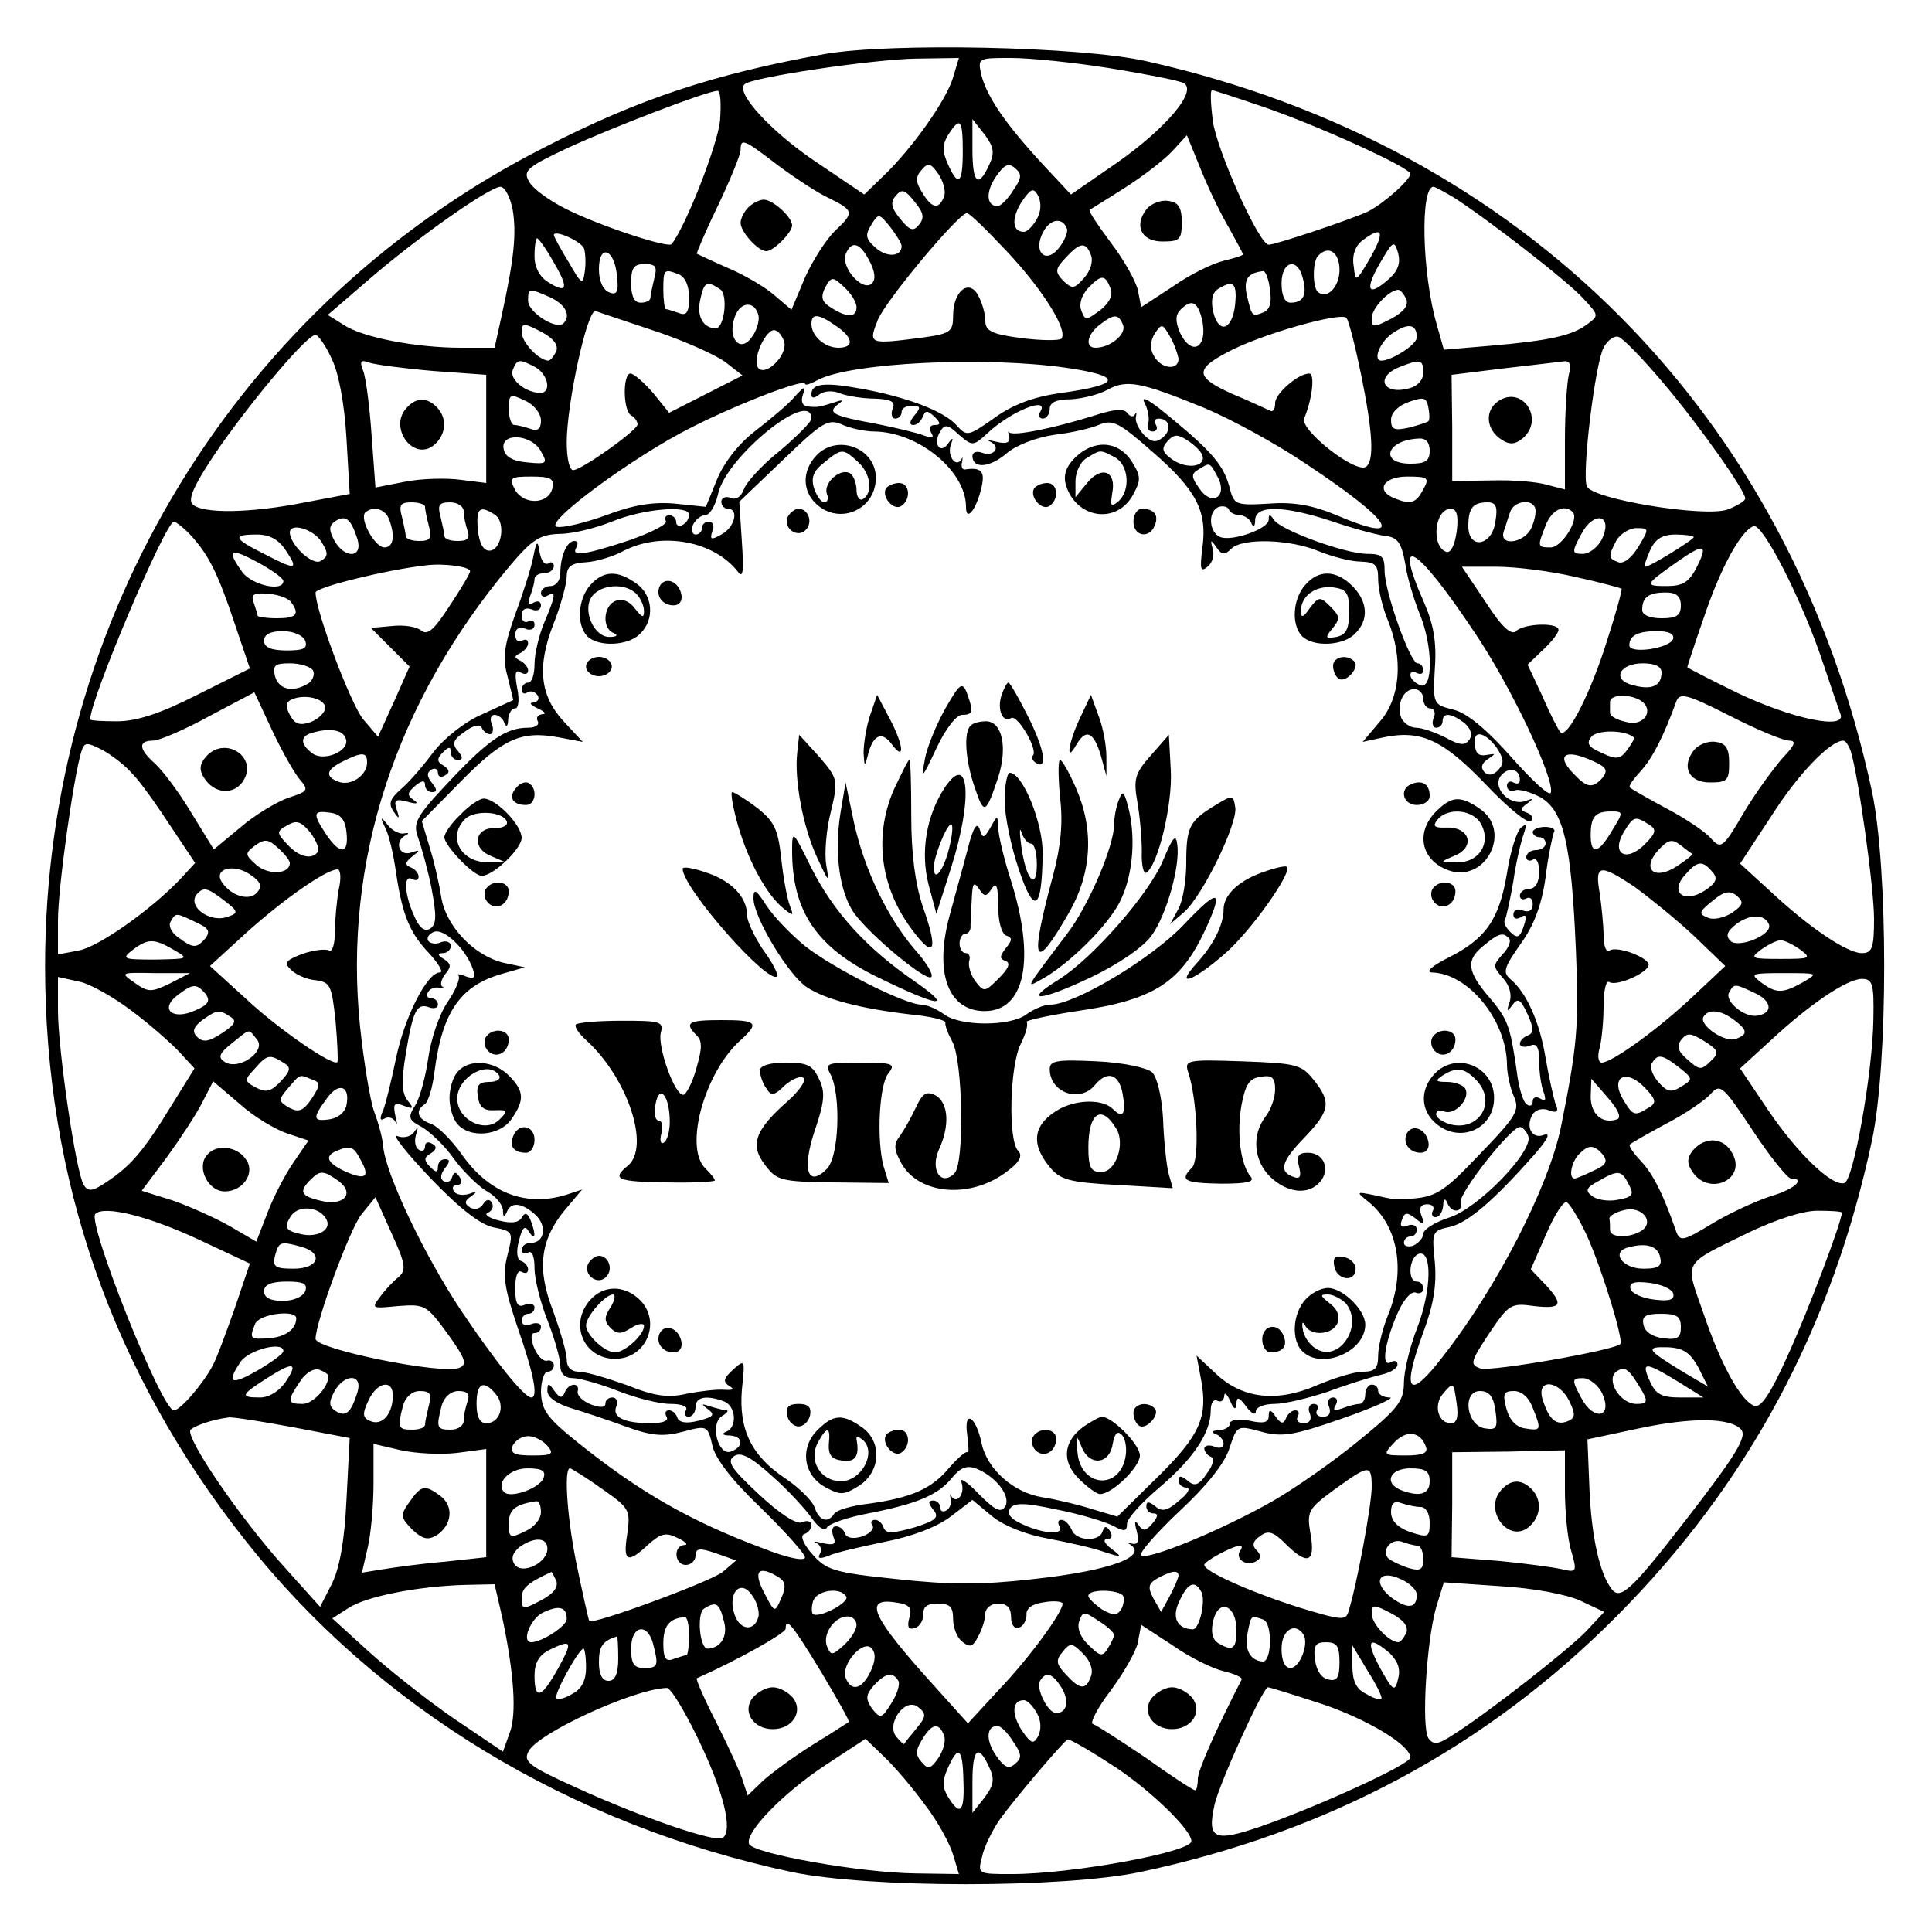 <?xml version="1.0" standalone="no"?>
<!DOCTYPE svg PUBLIC "-//W3C//DTD SVG 20010904//EN"
 "http://www.w3.org/TR/2001/REC-SVG-20010904/DTD/svg10.dtd">
<svg version="1.0" xmlns="http://www.w3.org/2000/svg"
 width="300pt" height="300pt" viewBox="0 0 300 300"
 preserveAspectRatio="xMidYMid meet">
<g transform="translate(0,300) scale(0.1,-0.1)"
fill="#000000" stroke="none">
<path d="M1280 2916 c-171 -31 -287 -69 -433 -144 -478 -242 -777 -732 -777
-1272 0 -331 104 -630 311 -892 204 -259 505 -442 849 -515 120 -25 420 -25
540 0 293 62 538 194 740 397 204 205 335 448 397 740 25 120 25 420 0 540
-125 585 -541 1004 -1127 1135 -102 23 -398 29 -500 11z m200 -36 c-10 -35
-64 -111 -108 -153 l-30 -29 -77 52 c-68 46 -123 106 -109 119 10 11 201 39
266 40 l67 1 -9 -30z m244 14 c55 -9 107 -19 114 -23 22 -12 -27 -70 -104
-124 l-71 -49 -44 47 c-58 63 -86 104 -95 138 -6 27 -6 27 46 27 29 0 98 -7
154 -16z m-606 -82 c-4 -37 -52 -161 -75 -191 -5 -7 -114 29 -165 55 -26 13
-52 32 -57 43 -9 16 -2 22 62 52 70 32 213 87 231 88 5 1 6 -21 4 -47z m838
24 c84 -28 234 -96 234 -106 0 -9 -40 -45 -65 -58 -22 -11 -144 -52 -155 -52
-15 0 -82 150 -87 194 -3 25 -4 46 -1 46 2 0 36 -11 74 -24z m-461 -71 c0 -51
-7 -56 -23 -20 -9 20 -9 30 0 45 19 30 23 25 23 -25z m41 -21 c-17 -37 -26
-29 -26 24 l0 47 19 -24 c14 -19 16 -28 7 -47z m373 -99 c11 -20 21 -38 21
-40 0 -2 -14 -6 -30 -10 -17 -4 -52 -21 -79 -40 l-49 -32 -5 26 c-3 14 -22 48
-42 74 -20 27 -35 49 -33 51 1 1 26 16 54 34 27 17 61 43 74 57 l23 25 22 -54
c12 -30 32 -71 44 -91z m-702 99 c27 -20 63 -44 81 -52 38 -19 39 -22 8 -51
-13 -13 -34 -45 -46 -72 l-21 -50 -27 23 c-15 13 -48 32 -72 42 -25 11 -46 21
-48 22 -1 0 13 34 33 75 19 40 35 79 35 86 0 19 5 17 57 -23z m259 -49 c-8
-21 -19 -19 -34 6 -10 16 -11 24 -1 35 10 12 14 11 26 -6 8 -12 12 -27 9 -35z
m107 9 c-8 -13 -19 -24 -24 -24 -17 0 -19 21 -3 45 13 19 20 23 30 14 11 -9
11 -15 -3 -35z m-777 -29 c6 -36 3 -74 -17 -165 l-11 -50 -52 0 c-70 0 -154
16 -183 36 l-24 15 65 56 c74 64 185 142 203 143 7 0 15 -16 19 -35z m631 -24
c-9 -11 -14 -9 -29 9 -14 17 -16 26 -7 36 9 11 14 10 29 -9 14 -17 16 -25 7
-36z m183 9 c-6 -11 -15 -20 -20 -20 -18 0 -20 20 -4 46 15 22 19 23 26 10 5
-10 5 -24 -2 -36z m648 33 c50 -32 177 -130 201 -157 24 -26 24 -26 5 -40 -23
-17 -57 -25 -151 -33 l-71 -6 -11 39 c-23 79 -26 214 -5 214 2 0 17 -8 32 -17z
m-858 -75 c0 -17 -23 -18 -40 -3 -16 14 -17 20 -7 36 11 18 12 18 29 -3 10
-13 18 -26 18 -30z m165 -10 c56 -60 94 -122 83 -134 -4 -3 -31 -3 -62 1 -46
6 -56 11 -56 27 0 11 -5 28 -11 39 -14 27 -39 7 -39 -31 0 -25 -4 -28 -46 -34
-85 -11 -86 -11 -71 27 12 30 124 164 138 166 4 1 32 -27 64 -61z m92 36 c1
-5 -4 -18 -12 -28 -21 -28 -42 -7 -25 24 11 21 31 23 37 4z m-750 -30 c2 -7 3
-23 1 -36 -3 -21 -5 -20 -25 15 -13 21 -23 40 -23 42 0 9 42 -9 47 -21z m1221
-14 c-23 -39 -23 -39 -26 -13 -3 17 3 32 14 40 31 23 35 14 12 -27z m-1269 -6
c25 -42 22 -51 -8 -32 -13 8 -21 23 -21 40 0 16 2 28 4 28 2 0 14 -16 25 -36z
m1299 -26 c-33 -30 -40 -20 -16 22 21 36 23 38 29 17 4 -15 0 -27 -13 -39z
m-808 27 c9 -17 10 -29 4 -35 -14 -14 -48 24 -41 45 9 22 22 19 37 -10z m344
9 c4 -10 -1 -25 -11 -36 -15 -17 -18 -17 -32 -4 -13 14 -13 18 4 36 22 24 31
25 39 4z m-736 -32 c3 -25 0 -31 -12 -26 -10 4 -16 18 -16 36 0 40 24 32 28
-10z m1122 9 c0 -27 -20 -47 -34 -34 -8 8 -8 48 1 56 16 17 33 5 33 -22z
m-1064 -13 c-3 -13 -6 -26 -6 -30 0 -5 -7 -8 -15 -8 -10 0 -15 10 -15 30 0 24
4 30 21 30 17 0 20 -4 15 -22z m1007 0 c7 -26 1 -38 -19 -38 -9 0 -14 11 -14
30 0 35 25 41 33 8z m-969 6 c10 -4 16 -18 16 -36 0 -23 -4 -29 -16 -24 -9 3
-18 6 -20 6 -2 0 -4 14 -4 30 0 32 1 33 24 24z m918 -24 c3 -19 0 -31 -10 -35
-18 -7 -18 -7 -26 27 -5 24 1 34 25 37 4 1 9 -12 11 -29z m-642 -27 c0 -16
-14 -17 -39 -1 -15 9 -17 16 -10 31 10 18 12 18 30 1 10 -9 19 -23 19 -31z
m394 30 c5 -11 -1 -23 -16 -35 -22 -16 -23 -16 -29 0 -4 10 1 24 10 34 21 22
27 22 35 1z m-606 -2 c13 -8 7 -61 -7 -61 -19 1 -29 18 -24 43 6 29 10 32 31
18z m800 -23 c-4 -40 -25 -48 -34 -13 -4 18 -2 30 7 36 24 15 30 10 27 -23z
m-1063 10 c23 -11 32 -28 20 -40 -11 -11 -55 17 -55 35 0 20 1 20 35 5z m1329
-3 c3 -10 -5 -20 -24 -30 -27 -14 -30 -14 -30 1 0 15 26 43 41 44 4 0 9 -7 13
-15z m-1006 -26 c1 -8 -3 -23 -11 -33 -18 -25 -38 -1 -26 32 9 25 32 25 37 1z
m688 -3 c11 -45 -15 -62 -34 -22 -7 17 -7 27 1 35 17 17 26 13 33 -13z m-849
-20 c45 -15 94 -37 109 -48 l27 -21 -57 -29 -57 -29 -25 31 c-14 16 -30 30
-35 30 -12 0 -12 -57 1 -65 6 -3 10 -10 10 -14 0 -9 -87 -71 -100 -71 -6 0
-10 19 -10 43 0 60 32 208 45 204 5 -2 47 -16 92 -31z m1097 -70 c18 -89 20
-132 7 -141 -17 -10 -102 57 -96 75 13 31 17 70 8 70 -17 0 -53 -31 -53 -46 0
-9 -3 -14 -7 -12 -5 2 -32 15 -61 27 -55 25 -57 37 -8 63 50 28 181 65 187 54
4 -6 14 -46 23 -90z m-816 78 c27 -18 29 -34 4 -34 -21 0 -42 18 -42 37 0 17
11 16 38 -3z m446 1 c5 -14 -20 -35 -43 -35 -17 0 -13 21 7 36 22 17 29 17 36
-1z m-880 -40 c-4 -8 -9 -15 -13 -15 -15 1 -41 29 -41 44 0 15 3 15 30 1 19
-10 27 -20 24 -30z m966 -12 c0 -19 -27 -16 -38 4 -7 11 -6 23 1 35 11 16 12
16 24 -5 7 -12 12 -28 13 -34z m370 33 c0 -11 -39 -36 -55 -36 -14 0 -2 30 18
43 24 16 37 14 37 -7z m-982 -8 c4 -20 -28 -52 -40 -40 -12 12 12 64 26 59 6
-2 12 -11 14 -19z m-703 -25 c11 -22 20 -71 23 -124 l5 -86 -69 -13 c-85 -17
-160 -18 -175 -3 -8 8 3 32 42 89 57 81 136 174 149 174 4 0 16 -17 25 -37z
m2068 -38 c56 -66 127 -167 127 -179 0 -4 -12 -11 -27 -17 -35 -13 -212 16
-219 36 -8 19 13 191 26 215 6 12 17 19 23 17 7 -2 38 -34 70 -72z m-1911 19
l83 -6 0 -84 0 -84 -40 5 c-22 3 -61 2 -86 -3 l-46 -9 -6 81 c-3 45 -9 90 -13
100 -6 15 -4 18 9 13 8 -3 53 -9 99 -13z m159 6 c20 -11 26 -40 8 -40 -23 0
-48 21 -43 35 7 18 10 18 35 5z m824 -1 c89 -13 87 -26 -6 -39 -44 -6 -76 -18
-105 -39 -41 -29 -43 -29 -59 -11 -20 22 -78 44 -151 57 -55 10 -74 7 -74 -9
0 -7 4 -7 13 0 7 5 21 6 32 1 11 -4 35 -8 54 -8 25 -1 32 -5 27 -16 -3 -8 -1
-15 4 -15 6 0 10 5 10 10 0 6 7 10 16 10 14 0 14 -3 4 -15 -8 -9 -8 -15 -2
-15 6 0 12 6 15 13 4 10 7 10 18 0 10 -10 10 -13 0 -13 -7 0 -9 -5 -5 -12 5
-8 2 -9 -12 -4 -10 4 -44 12 -74 18 -66 12 -76 17 -59 30 10 7 8 8 -6 3 -23
-7 -25 -8 -42 -6 -7 1 -10 8 -6 19 5 13 2 13 -13 -4 -10 -12 -38 -35 -61 -53
-25 -19 -48 -48 -59 -74 l-18 -44 -48 5 c-34 3 -65 -2 -107 -18 -33 -12 -67
-20 -76 -18 -24 4 118 109 210 155 71 36 175 76 175 67 0 -3 9 0 20 6 51 27
259 37 385 19z m555 -8 c0 -11 -9 -21 -22 -24 -40 -11 -54 17 -15 33 33 13 37
12 37 -9z m226 -3 c-3 -13 -6 -58 -6 -101 l0 -77 -27 7 c-16 5 -55 8 -88 7
l-60 -1 0 83 -1 82 81 10 c44 5 86 10 94 11 9 1 11 -6 7 -21z m-567 -51 c41
-17 113 -56 160 -88 136 -90 156 -126 44 -78 -34 14 -64 20 -102 17 -53 -3
-55 -2 -62 26 -9 33 -26 54 -93 109 -30 25 -45 34 -39 22 6 -11 8 -26 6 -32
-3 -7 0 -13 7 -13 6 0 8 5 5 10 -3 6 -2 10 4 10 17 0 21 -17 7 -29 -11 -9 -18
-8 -30 4 -8 9 -14 21 -12 28 1 7 1 8 -2 3 -2 -4 -7 -3 -11 2 -5 8 -20 7 -51
-3 -67 -21 -129 -33 -133 -26 -2 3 -2 0 0 -7 2 -9 -4 -12 -20 -8 -12 3 -16 3
-9 0 17 -8 5 -24 -13 -17 -8 3 -15 1 -15 -5 0 -20 26 -19 53 4 15 13 47 25 75
29 26 3 57 10 70 16 20 8 31 2 82 -43 68 -59 85 -92 77 -149 -4 -33 -3 -38 8
-29 8 6 11 19 8 28 -4 14 -3 15 6 2 8 -12 13 -12 23 -2 17 17 91 15 136 -4 20
-8 49 -16 65 -16 23 -1 27 -5 27 -28 0 -15 7 -44 15 -63 24 -59 20 -120 -12
-157 l-27 -32 32 7 c58 12 92 -3 159 -73 34 -36 66 -62 70 -57 5 4 2 10 -6 13
-11 4 -11 6 0 14 11 8 10 9 -3 4 -25 -8 -52 22 -37 40 12 14 29 10 29 -7 0 -6
-4 -7 -10 -4 -5 3 -10 1 -10 -5 0 -7 6 -10 13 -7 6 2 24 -3 39 -11 36 -21 48
-72 55 -237 5 -119 2 -149 -23 -274 -19 -94 -100 -251 -184 -358 -53 -69 -64
-55 -30 38 16 43 21 73 18 109 -5 48 -4 49 24 55 28 7 68 41 133 115 18 21 23
31 13 28 -19 -8 -30 12 -18 32 5 7 15 10 25 6 13 -5 16 -2 10 11 -3 10 -10 41
-15 70 -9 56 -30 102 -54 122 -13 11 -11 18 15 55 21 29 33 61 39 104 4 34 11
65 13 70 3 4 -3 8 -14 8 -10 0 -19 -4 -19 -8 0 -4 5 -8 10 -8 6 0 10 -4 10
-10 0 -5 -7 -10 -15 -10 -8 0 -15 -5 -15 -11 0 -5 5 -7 10 -4 6 4 10 -5 10
-19 0 -16 -6 -26 -15 -26 -8 0 -15 -5 -15 -11 0 -5 5 -7 10 -4 6 3 10 -1 10
-9 0 -10 -6 -13 -15 -10 -8 4 -15 1 -15 -6 0 -6 4 -8 10 -5 11 7 12 3 4 -19
-5 -12 -9 -13 -19 -3 -7 7 -11 15 -8 19 2 4 8 31 13 60 4 29 12 62 16 73 5 15
4 17 -5 9 -6 -6 -16 -37 -21 -70 -12 -72 -33 -102 -91 -131 -24 -12 -36 -22
-26 -23 57 -1 116 -74 117 -142 0 -15 5 -38 11 -51 9 -21 4 -30 -54 -90 -61
-64 -69 -68 -127 -69 -3 -1 -18 2 -35 6 -30 6 -30 6 -9 -11 46 -38 57 -108 29
-176 -8 -20 -15 -48 -15 -62 0 -20 -5 -25 -24 -25 -13 0 -45 -10 -71 -21 -62
-27 -116 -21 -157 18 l-30 28 7 -37 c11 -59 -2 -87 -68 -152 l-62 -61 -40 12
c-22 7 -56 15 -76 18 -45 7 -87 44 -95 85 -9 42 -28 52 -22 11 2 -17 3 -29 0
-26 -2 2 -15 -9 -28 -24 -27 -33 -60 -47 -126 -56 -26 -3 -50 -10 -53 -16 -10
-15 -23 -10 -30 10 -3 10 -23 30 -45 45 -53 35 -73 76 -68 138 5 47 5 48 -14
31 -14 -13 -16 -18 -6 -25 9 -5 7 -7 -7 -6 -11 1 -37 -2 -58 -6 -29 -7 -51 -4
-93 13 -31 11 -64 21 -75 21 -12 0 -19 7 -19 19 0 11 -10 44 -21 75 -26 66
-20 111 18 157 l27 32 -24 -8 c-64 -20 -122 3 -164 64 -16 22 -37 43 -47 46
-20 7 -25 20 -10 30 6 3 13 27 16 53 12 92 41 132 105 150 l35 10 -33 7 c-46
11 -90 57 -97 103 -3 20 -11 55 -18 77 l-12 40 61 62 c65 66 93 79 152 68 l37
-7 -28 30 c-38 40 -44 85 -18 152 12 30 21 64 21 75 0 15 7 21 30 22 16 1 43
9 59 18 59 30 140 15 177 -33 8 -11 9 2 6 47 l-4 62 68 65 c61 59 70 64 91 55
13 -6 36 -11 51 -11 68 -1 142 -61 142 -117 0 -24 16 -5 24 30 6 25 0 32 -26
28 -4 0 -6 5 -4 12 1 6 1 9 -1 4 -8 -14 -22 4 -17 21 5 13 4 14 -4 3 -12 -17
-24 0 -12 19 7 12 12 11 29 -5 21 -18 22 -18 44 2 37 35 98 59 82 33 -3 -5 -1
-10 4 -10 6 0 11 7 11 15 0 10 10 15 33 15 17 1 43 7 57 15 30 16 51 12 149
-28z m-1029 -20 c0 -13 -5 -17 -16 -13 -9 3 -20 6 -25 6 -5 0 -9 11 -9 25 0
23 2 24 25 13 14 -6 25 -20 25 -31z m1378 -1 c-2 -2 -15 -6 -30 -10 -23 -5
-28 -3 -28 12 0 11 11 22 28 28 23 8 27 7 30 -9 2 -10 2 -20 0 -21z m-958 4
c0 -5 -22 -27 -49 -50 -28 -22 -53 -50 -56 -60 -4 -11 -12 -17 -21 -13 -7 3
-14 0 -14 -6 0 -6 5 -11 10 -11 18 0 11 -29 -10 -40 -16 -9 -18 -8 -14 5 4 8
1 15 -5 15 -6 0 -11 -4 -11 -10 0 -5 -4 -10 -10 -10 -5 0 -7 7 -4 15 4 8 12
15 19 15 7 0 16 15 20 33 12 57 145 165 145 117z m607 -57 c6 -18 -24 -22 -46
-7 -17 12 -18 18 -8 29 10 11 16 11 31 1 11 -7 21 -17 23 -23z m-1027 6 c11
-19 9 -20 -22 -17 -22 2 -34 9 -36 21 -5 26 44 23 58 -4z m1380 1 c0 -16 -7
-20 -30 -20 -49 0 -37 37 13 39 11 1 17 -6 17 -19z m-329 -41 c16 -31 -10 -46
-29 -17 -12 17 -13 22 -1 29 18 11 17 12 30 -12z m-1033 -16 c-5 -26 -44 -28
-58 -4 -10 19 -8 21 25 21 29 0 36 -3 33 -17z m1352 -3 c-11 -21 -19 -24 -44
-14 -31 12 -18 34 19 34 33 0 35 -2 25 -20z m-1550 -27 c0 -5 3 -18 6 -30 5
-19 2 -23 -15 -23 -11 0 -21 3 -21 8 0 4 -3 17 -6 30 -5 18 -2 22 15 22 11 0
21 -3 21 -7z m60 -7 c0 -8 3 -21 6 -30 4 -12 0 -16 -15 -16 -12 0 -21 3 -21 8
0 4 -3 17 -6 30 -5 18 -2 22 15 22 11 0 21 -6 21 -14z m1205 -6 c7 0 16 -6 18
-12 3 -8 6 -6 6 5 1 23 45 22 118 -2 32 -11 69 -21 83 -23 20 -2 26 -10 32
-43 3 -22 14 -57 22 -77 21 -50 22 -120 1 -112 -8 4 -15 10 -15 16 0 5 5 6 10
3 6 -3 10 -1 10 4 0 6 -4 11 -9 11 -11 0 -51 111 -51 144 0 22 -4 26 -27 26
-34 0 -135 37 -145 53 -6 9 -8 9 -8 0 0 -14 -56 -34 -75 -27 -18 7 -20 41 -2
47 6 2 14 0 15 -4 2 -5 10 -9 17 -9z m397 -10 c-5 -38 -42 -44 -42 -7 0 28 7
37 30 37 13 0 16 -7 12 -30z m61 23 c3 -5 1 -18 -4 -30 -9 -26 -52 -33 -44 -8
3 8 7 22 10 30 5 16 31 21 38 8z m-1779 -19 c10 -26 7 -44 -7 -44 -15 0 -39
44 -30 54 12 11 31 6 37 -10z m164 7 c18 -11 11 -56 -8 -56 -10 0 -16 12 -18
33 -3 33 3 38 26 23z m302 0 c0 -6 -4 -13 -10 -16 -5 -3 -10 -1 -10 4 0 6 -5
11 -11 11 -5 0 -8 -4 -5 -9 3 -5 -23 -18 -57 -30 -70 -23 -91 -26 -82 -11 3 6
2 10 -3 10 -12 0 -22 -24 -22 -51 0 -10 -7 -19 -15 -19 -8 0 -15 -5 -15 -11 0
-5 5 -7 10 -4 14 8 13 1 -5 -42 -8 -19 -15 -48 -15 -64 0 -16 -4 -29 -10 -29
-5 0 -10 -5 -10 -11 0 -5 4 -8 9 -4 5 3 12 1 16 -5 3 -5 0 -10 -7 -11 -7 0 -4
-4 7 -9 11 -5 14 -9 7 -9 -7 -1 -10 -5 -7 -11 3 -5 -3 -10 -15 -10 -34 0 -61
-18 -123 -84 -51 -54 -56 -64 -48 -86 5 -14 15 -49 21 -79 8 -43 8 -56 -2 -63
-9 -5 -17 1 -25 20 -15 33 -17 65 -3 57 6 -3 10 -2 10 4 0 5 -6 12 -12 14 -10
4 -9 8 2 17 13 10 13 11 -2 6 -19 -6 -26 18 -8 27 6 3 5 4 -2 3 -7 -2 -19 4
-26 13 -11 14 -12 13 -4 -4 6 -11 13 -42 17 -70 10 -68 22 -95 53 -127 14 -16
21 -28 15 -28 -20 0 -55 -70 -68 -133 -7 -34 -16 -71 -20 -81 -6 -13 -5 -17 2
-13 6 4 14 1 17 -5 3 -7 3 -3 0 9 -4 19 -2 22 13 16 15 -6 16 -4 6 8 -9 11
-10 30 -3 72 11 67 17 80 36 73 8 -3 14 -1 14 4 0 6 -5 10 -11 10 -5 0 -8 4
-4 10 3 5 11 8 18 6 7 -1 8 -1 4 2 -4 2 -2 11 4 19 10 12 10 16 -2 24 -10 6
-10 9 -1 9 6 0 12 5 12 11 0 6 -7 9 -15 6 -8 -4 -17 -2 -20 2 -3 5 1 11 9 14
15 6 49 -26 60 -57 5 -14 3 -17 -11 -12 -10 4 -15 4 -11 1 3 -4 -4 -22 -17
-41 -13 -19 -26 -58 -30 -87 -4 -28 -13 -62 -20 -73 -12 -19 -11 -23 10 -34
12 -7 36 -29 51 -51 16 -21 39 -43 52 -50 12 -7 22 -19 23 -28 0 -11 2 -12 6
-3 6 16 23 15 44 -4 19 -17 15 -44 -7 -44 -8 0 -14 -5 -14 -11 0 -5 5 -7 10
-4 6 4 10 -6 10 -24 0 -17 9 -53 20 -81 11 -28 20 -60 20 -70 0 -13 7 -20 20
-20 10 0 42 -9 70 -20 28 -11 64 -20 81 -20 18 0 28 -4 24 -10 -3 -5 -1 -10 4
-10 6 0 11 7 11 15 0 16 17 19 44 9 19 -7 21 -40 4 -47 -8 -3 -6 -6 5 -6 21
-1 23 -17 2 -25 -20 -7 -33 43 -14 55 8 5 11 9 7 9 -3 0 -15 3 -25 6 -14 5
-15 4 -4 -4 12 -9 9 -12 -14 -18 -19 -5 -30 -3 -33 4 -2 7 -8 12 -13 12 -6 0
-7 -4 -4 -10 4 -6 -6 -10 -24 -10 -41 0 -61 9 -54 26 3 8 0 14 -6 14 -6 0 -11
-4 -11 -10 0 -6 -9 -6 -22 -1 -13 5 -22 14 -21 20 4 15 -14 14 -20 -1 -4 -10
-8 -9 -16 2 -9 13 -11 13 -11 0 0 -10 15 -20 38 -27 20 -6 59 -19 86 -29 39
-14 57 -15 87 -7 37 10 38 9 45 -21 4 -20 30 -54 75 -97 38 -37 69 -72 69 -77
0 -7 -28 -1 -66 14 -112 42 -191 87 -288 165 -46 37 -55 49 -56 77 0 17 5 32
10 32 6 0 10 4 10 10 0 5 -5 9 -11 7 -6 -1 -15 8 -20 21 -5 13 -5 22 1 22 6 0
10 4 10 10 0 5 -7 7 -15 4 -8 -4 -15 -1 -15 5 0 6 5 11 10 11 6 0 10 4 10 10
0 5 -7 7 -15 4 -11 -5 -15 1 -15 26 0 18 4 29 10 25 6 -3 10 -2 10 4 0 5 -5
11 -11 13 -6 2 -8 14 -3 32 5 20 9 24 15 14 10 -16 12 -6 3 17 -5 12 -9 13
-14 4 -5 -8 -17 -9 -36 -4 -16 4 -23 10 -16 12 6 3 9 9 6 15 -4 7 -9 6 -14 -2
-4 -7 -13 -9 -20 -5 -9 6 -9 10 1 17 11 8 10 9 -3 4 -10 -3 -20 -1 -23 4 -4 6
-1 10 5 10 6 0 8 5 4 12 -6 9 -9 9 -12 0 -2 -7 -8 -9 -13 -6 -6 3 -5 11 2 20
8 10 8 14 0 14 -6 0 -11 -5 -11 -12 0 -9 -3 -9 -12 0 -10 10 -10 15 1 21 9 6
10 11 2 15 -6 4 -11 2 -11 -4 0 -6 -4 -9 -10 -5 -5 3 -7 13 -4 23 4 12 3 13
-3 4 -5 -7 -17 -10 -26 -6 -9 3 14 -26 51 -65 45 -47 78 -73 99 -77 30 -6 30
-7 21 -43 -8 -31 -5 -51 16 -113 25 -72 32 -108 21 -108 -11 0 -56 56 -109
135 -56 84 -117 211 -121 255 -1 14 -8 38 -14 54 -6 16 -16 76 -22 133 -26
256 55 503 234 716 34 40 46 47 76 48 20 0 56 9 81 19 48 20 120 26 120 11z
m1192 -26 c-3 -21 -9 -34 -16 -32 -24 8 -19 67 7 67 9 0 12 -11 9 -35z m180
30 c11 -11 -17 -55 -34 -55 -21 0 -21 1 -8 34 9 24 29 34 42 21z m-1887 -42
c9 -30 -20 -31 -36 -2 -9 17 -8 23 2 30 16 10 24 3 34 -28z m1933 1 c-6 -13
-20 -24 -30 -24 -17 0 -18 2 -3 30 19 37 50 32 33 -6z m-2191 4 c27 -30 41
-57 68 -138 l23 -68 -82 -41 c-57 -29 -94 -41 -124 -41 -23 0 -42 1 -42 3 0
31 117 307 130 307 3 0 16 -10 27 -22z m2534 -198 c12 -36 24 -71 27 -79 9
-25 -76 -7 -160 33 -43 21 -78 39 -78 40 0 1 11 35 25 75 26 78 58 137 78 144
14 5 76 -116 108 -213z m-2332 189 c11 -18 11 -23 -1 -30 -12 -8 -47 24 -48
44 0 16 36 6 49 -14z m2045 -8 c-10 -17 -23 -27 -31 -24 -16 6 -16 9 -3 34 6
10 20 19 31 19 20 0 20 -1 3 -29z m-2100 -6 c20 -30 16 -31 -34 -5 -48 24 -50
30 -11 30 20 0 34 -8 45 -25z m2186 21 c0 -4 -68 -46 -75 -46 -3 0 1 11 7 25
8 18 19 25 40 25 15 0 28 -2 28 -4z m-2190 -68 c0 -18 -50 -6 -64 14 -25 35
-19 38 24 15 22 -12 40 -25 40 -29z m2195 22 c-12 -24 -22 -30 -47 -30 -35 0
-34 2 14 36 44 31 51 30 33 -6z m-346 -101 c56 -82 126 -230 119 -250 -2 -6
-29 19 -61 55 -38 43 -69 69 -90 74 -32 8 -32 9 -29 64 3 41 -2 69 -17 103
-49 111 -12 89 78 -46z m-1559 94 c0 -3 -14 -27 -32 -54 -24 -37 -34 -46 -44
-38 -7 6 -27 9 -45 7 l-33 -3 30 -30 30 -30 -24 -54 -25 -55 -23 27 c-19 23
-74 168 -74 197 0 8 109 35 170 42 29 4 70 -2 70 -9z m1717 -9 c37 -8 69 -17
71 -18 1 -2 -9 -39 -23 -82 -25 -80 -61 -151 -72 -141 -3 3 -16 28 -28 56
l-23 49 24 23 c13 12 24 26 24 31 0 12 -54 10 -66 -2 -7 -7 -22 6 -47 45 l-37
55 54 0 c30 0 85 -7 123 -16z m-1995 -39 c14 -19 8 -25 -22 -25 -16 0 -30 2
-30 4 0 2 -3 11 -6 20 -5 13 0 16 22 14 16 -1 32 -7 36 -13z m2158 -5 c0 -16
-7 -20 -30 -20 -18 0 -30 5 -30 13 0 20 10 27 37 27 16 0 23 -6 23 -20z
m-2136 -55 c4 -12 -3 -15 -29 -15 -24 0 -35 5 -35 15 0 10 10 15 29 15 16 0
31 -6 35 -15z m2124 3 c-5 -15 -68 -24 -68 -10 0 15 13 22 43 22 18 0 27 -4
25 -12z m-2112 -49 c3 -6 0 -15 -7 -20 -24 -15 -46 -10 -52 11 -4 17 0 20 23
20 16 0 32 -5 36 -11z m2094 -3 c0 -21 -15 -28 -44 -20 -34 8 -22 34 15 34 19
0 29 -5 29 -14z m-2114 -167 c14 -16 12 -18 -19 -28 -19 -7 -52 -27 -74 -46
l-41 -34 -35 57 c-19 32 -45 66 -56 76 -26 23 -27 36 -3 36 9 0 49 17 87 38
l70 37 28 -60 c15 -32 35 -67 43 -76z m1744 126 c0 -8 5 -15 11 -15 6 0 9 -7
5 -15 -3 -8 -1 -15 4 -15 6 0 10 5 10 10 0 14 13 13 33 -2 10 -8 14 -18 9 -26
-7 -10 -14 -10 -38 3 -16 8 -36 15 -45 15 -9 0 -19 7 -23 15 -8 21 3 45 20 45
8 0 14 -7 14 -15z m568 -65 c12 0 9 -7 -10 -27 -14 -16 -42 -54 -61 -86 -32
-55 -35 -56 -51 -38 -9 10 -40 31 -69 46 -28 15 -54 30 -56 32 -3 2 5 13 17
26 18 20 35 53 55 108 5 14 17 11 82 -22 43 -22 84 -39 93 -39z m-2273 51 c0
-7 -10 -17 -22 -22 -17 -6 -25 -4 -33 11 -7 13 -6 20 3 24 21 9 52 1 52 -13z
m2043 11 c22 -15 4 -41 -23 -33 -14 3 -25 9 -25 14 0 4 0 12 0 17 0 12 30 13
48 2z m-2011 -59 c7 -19 -35 -37 -53 -22 -19 15 -18 27 4 32 26 7 45 3 49 -10z
m2000 2 c2 -1 -3 -9 -10 -19 -11 -15 -17 -16 -40 -5 -21 9 -24 15 -16 25 9 11
52 11 66 -1z m-213 -16 c11 -17 12 -24 3 -34 -8 -9 -16 -10 -22 -4 -6 7 -5 13
5 20 13 9 13 9 0 7 -15 -3 -20 2 -20 22 0 17 18 11 34 -11z m-2118 -41 c12
-12 38 -49 59 -81 l38 -57 -24 -26 c-44 -46 -125 -104 -157 -110 l-32 -6 0 53
c0 50 24 221 36 261 5 16 8 16 32 4 15 -8 37 -25 48 -38z m2668 35 c12 -40 36
-212 36 -260 0 -45 -3 -53 -19 -53 -23 0 -82 40 -142 96 l-47 43 48 73 c41 65
91 117 112 118 4 0 9 -8 12 -17z m-2304 -17 c0 -20 -25 -37 -44 -30 -22 8 -20
19 7 32 30 15 37 14 37 -2z m1904 2 c20 -9 23 -14 15 -25 -15 -17 -24 -17 -43
3 -32 31 -17 43 28 22z m-1936 -110 c4 -35 -10 -36 -32 -3 -21 32 -20 37 7 33
16 -2 23 -11 25 -30z m1965 2 c-21 -36 -33 -38 -33 -7 0 29 7 37 32 37 19 0
19 -1 1 -30z m-2009 -32 c-9 -14 -30 -9 -48 11 -17 18 -17 20 1 30 14 8 21 5
35 -12 9 -12 14 -25 12 -29z m2066 42 c13 -8 12 -13 -7 -32 -29 -28 -52 -13
-31 21 15 24 17 24 38 11z m-2110 -60 c0 -18 -34 -19 -52 -3 -18 16 -18 18 -2
30 15 11 21 10 36 -4 10 -9 18 -19 18 -23z m2178 14 c1 -1 -9 -9 -24 -19 -35
-23 -56 -5 -29 25 15 16 21 18 34 8 9 -7 17 -13 19 -14z m-2229 -60 c-12 -14
-41 -5 -55 17 -12 20 18 28 43 12 18 -12 21 -19 12 -29z m2260 32 c9 -10 6
-17 -12 -29 -33 -21 -55 -2 -30 25 19 22 27 22 42 4z m-2133 -27 c-3 -17 -6
-47 -6 -66 0 -19 -4 -32 -9 -29 -5 3 -23 1 -41 -5 -26 -10 -30 -14 -18 -25 7
-7 24 -15 38 -16 23 -3 25 -8 31 -63 3 -33 4 -62 3 -64 -6 -8 -92 51 -143 99
l-55 50 58 53 c58 52 123 97 140 97 5 0 6 -14 2 -31z m2012 4 c22 -16 63 -49
91 -75 l50 -48 -50 -47 c-54 -51 -126 -103 -142 -103 -5 0 -7 10 -3 23 3 12 6
41 6 65 0 24 4 41 9 37 12 -7 61 15 61 27 0 11 -49 30 -61 22 -5 -3 -9 7 -9
23 0 15 -3 45 -6 66 -8 45 0 46 54 10z m-2189 -22 c21 -16 21 -19 6 -24 -29
-12 -67 17 -48 36 10 10 16 8 42 -12z m2341 -18 c-12 -8 -29 -12 -38 -8 -15 6
-14 9 7 26 18 15 27 17 38 8 11 -10 10 -14 -7 -26z m-2386 -15 c20 -9 23 -14
15 -25 -14 -16 -19 -16 -43 2 -10 7 -15 18 -11 24 8 14 8 14 39 -1z m2443 -4
c5 -16 -48 -37 -60 -25 -8 8 -5 15 9 26 21 16 45 16 51 -1z m-404 -21 c4 -3 0
-15 -10 -25 -15 -17 -15 -19 1 -37 10 -11 14 -26 10 -37 -5 -15 -4 -16 4 -5 9
12 13 10 24 -14 10 -22 10 -29 0 -33 -6 -2 -12 -8 -12 -13 0 -4 7 -6 15 -3 11
5 15 -1 15 -24 0 -17 3 -38 7 -48 4 -12 3 -15 -5 -10 -7 4 -12 2 -12 -4 0 -6
-4 -9 -9 -5 -6 3 -13 27 -16 53 -10 68 -13 79 -43 114 -34 40 -36 57 -9 79 24
20 31 22 40 12z m-2073 -18 c24 -14 23 -14 -29 -15 -50 0 -53 1 -35 15 24 18
33 18 64 0z m2526 0 c17 -13 15 -14 -31 -14 -46 0 -48 1 -31 14 11 8 25 15 31
15 6 0 20 -7 31 -15z m-2532 -52 c-29 -14 -34 -14 -55 1 -23 16 -22 16 31 15
l55 0 -31 -16z m2536 2 c-32 -18 -42 -18 -66 0 -17 13 -15 14 36 14 53 0 54 0
30 -14z m-2595 -45 c28 -21 61 -50 74 -64 l23 -25 -36 -58 c-44 -72 -64 -94
-100 -118 -22 -15 -29 -16 -36 -5 -12 19 -40 210 -40 271 l0 52 32 -7 c17 -3
54 -24 83 -46z m2704 -12 c-1 -83 -31 -251 -45 -255 -19 -6 -73 46 -119 114
l-43 64 47 43 c60 56 119 96 142 96 17 0 19 -8 18 -62z m-2590 39 c8 -11 5
-17 -16 -26 -35 -16 -56 2 -27 24 24 18 29 18 43 2z m2406 1 c26 -12 29 -31 4
-35 -20 -4 -52 23 -44 36 8 14 8 14 40 -1z m-2367 -37 c10 -6 7 -12 -13 -25
-21 -14 -30 -15 -39 -6 -8 8 -6 15 8 26 23 16 26 17 44 5z m2335 -5 c21 -16
21 -22 3 -29 -17 -7 -58 21 -51 34 8 13 27 11 48 -5z m-2294 -30 c15 -18 -28
-49 -50 -35 -11 7 -9 13 11 29 30 24 25 23 39 6z m2257 -34 c-14 -14 -17 -14
-36 3 -15 13 -17 21 -9 31 9 11 15 10 36 -3 22 -14 23 -18 9 -31z m-2216 -2
c12 -7 12 -12 -4 -29 -15 -16 -23 -18 -38 -10 -19 10 -19 12 -2 30 19 22 23
22 44 9z m2168 -8 c21 -17 21 -18 3 -29 -16 -10 -22 -9 -36 7 -9 10 -14 24
-10 29 9 15 16 14 43 -7z m-2124 -18 c14 -5 14 -8 0 -30 -13 -19 -20 -22 -35
-14 -17 10 -17 12 -2 30 20 23 17 22 37 14z m2072 -15 c16 -17 16 -22 4 -29
-21 -13 -24 -13 -38 10 -24 38 3 53 34 19z m-2110 -69 l33 -11 -24 -35 c-13
-19 -31 -54 -40 -78 l-17 -44 -41 24 c-23 13 -63 31 -89 40 l-48 15 39 52 c21
29 46 67 55 85 l17 33 41 -35 c22 -20 56 -40 74 -46z m92 44 c-2 -11 -13 -20
-26 -22 -27 -4 -27 2 -4 33 18 25 36 19 30 -11z m1973 -22 c-23 -8 -41 8 -41
35 l1 28 26 -30 c16 -18 21 -31 14 -33z m270 -92 c24 0 5 -17 -33 -28 -24 -8
-65 -27 -91 -43 -43 -26 -48 -27 -54 -12 -20 58 -36 90 -55 110 -12 13 -20 24
-17 26 2 2 28 17 56 32 29 15 60 36 69 46 15 17 19 14 66 -57 27 -41 54 -74
59 -74z m-408 66 c9 -23 -79 -114 -124 -127 -21 -7 -39 -18 -39 -25 0 -6 -7
-14 -15 -18 -8 -3 -15 -1 -15 4 0 6 5 10 10 10 6 0 10 5 10 11 0 6 -7 9 -14 6
-10 -4 -13 -1 -9 9 4 12 8 12 21 2 13 -11 15 -10 9 5 -4 11 -1 17 9 17 8 0 12
-4 9 -10 -3 -5 -1 -10 4 -10 6 0 11 8 12 18 0 10 3 12 6 5 6 -17 25 -17 21 0
-3 14 78 117 92 117 4 0 10 -6 13 -14z m-1813 -37 c15 -27 8 -32 -24 -18 -28
13 -33 24 -13 32 21 9 26 7 37 -14z m1929 8 c8 -11 5 -16 -15 -25 -14 -7 -27
-12 -29 -12 -10 0 -5 26 7 38 15 15 23 15 37 -1z m-1963 -41 c26 -20 7 -40
-30 -30 -29 7 -32 14 -14 32 15 15 20 15 44 -2z m2003 -5 c9 -16 6 -20 -17
-24 -15 -3 -33 0 -40 6 -11 8 -9 13 10 23 31 18 36 17 47 -5z m-1910 -144 c-8
-6 -21 -20 -29 -31 -14 -18 -12 -18 28 -14 42 3 44 2 77 -43 28 -39 31 -48 18
-53 -26 -11 -223 29 -223 45 0 26 53 170 71 193 l22 27 25 -56 c22 -48 23 -57
11 -68z m1840 75 c22 -42 63 -173 57 -179 -10 -10 -200 -43 -217 -38 -17 6
-16 10 13 54 31 46 34 48 70 43 43 -5 47 2 17 34 l-22 23 24 55 c13 30 27 52
32 49 4 -2 16 -21 26 -41z m-1953 16 c11 -17 -13 -31 -40 -24 -22 5 -25 10
-16 25 10 20 44 19 56 -1z m2043 -19 c-19 -12 -49 -11 -49 1 0 6 0 13 -1 18 0
4 10 10 23 13 27 7 48 -18 27 -32z m-2240 -14 l79 -37 -23 -68 c-13 -37 -28
-78 -35 -91 -15 -28 -50 -69 -60 -69 -19 0 -135 292 -122 305 14 14 84 -4 161
-40z m2551 42 c0 -14 -54 -157 -85 -224 -25 -56 -41 -80 -51 -76 -21 8 -52 64
-79 144 -29 83 -34 74 70 125 42 20 84 34 107 34 21 0 38 -1 38 -3z m-2392
-53 c35 -10 27 -34 -12 -34 -29 0 -33 3 -29 20 6 22 8 23 41 14z m2110 -17 c3
-13 -3 -17 -26 -17 -33 0 -51 26 -24 33 29 8 47 2 50 -16z m-377 -108 c-12
-30 -21 -69 -21 -86 0 -29 -10 -41 -70 -90 -39 -32 -99 -74 -134 -94 -77 -44
-195 -93 -204 -84 -4 3 23 34 59 68 42 39 71 75 78 98 12 36 12 36 49 26 33
-9 51 -6 128 21 49 17 81 32 72 32 -10 0 -18 5 -18 10 0 6 -4 10 -10 10 -5 0
-10 -7 -10 -15 0 -8 -4 -15 -9 -15 -5 0 -17 -3 -27 -7 -12 -4 -15 -3 -10 5 4
7 2 12 -4 12 -7 0 -10 -7 -6 -15 3 -9 0 -15 -10 -15 -8 0 -12 5 -9 10 3 6 1
10 -5 10 -7 0 -10 -7 -6 -15 3 -9 0 -15 -10 -15 -8 0 -12 5 -9 10 3 6 2 10 -4
10 -5 0 -12 -6 -14 -12 -4 -10 -8 -9 -16 2 -8 12 -11 12 -11 1 0 -10 -8 -12
-30 -7 -17 3 -30 1 -30 -4 0 -6 -8 -10 -17 -11 -11 0 -13 -3 -5 -6 6 -2 12 -9
12 -15 0 -6 -7 -8 -15 -4 -8 3 -15 1 -15 -3 0 -5 5 -11 10 -13 6 -2 4 -13 -6
-26 -12 -18 -19 -21 -30 -11 -10 8 -14 8 -14 0 0 -6 6 -11 13 -11 6 -1 1 -10
-12 -20 -18 -16 -27 -18 -37 -9 -10 8 -14 8 -14 0 0 -6 5 -11 11 -11 8 0 7 -5
-1 -15 -11 -13 -15 -13 -22 -3 -6 9 -7 5 -3 -9 4 -16 2 -22 -7 -20 -7 2 -10 2
-5 0 33 -19 -28 -42 -149 -55 -79 -9 -129 -9 -211 0 -98 10 -110 14 -132 39
-14 16 -19 29 -12 31 6 2 11 8 11 14 0 6 -7 8 -15 4 -9 -3 -35 14 -67 44 -43
40 -50 51 -38 59 10 7 26 -1 60 -32 25 -22 52 -52 61 -65 10 -14 19 -20 23
-14 3 6 32 16 64 22 77 15 109 29 130 55 13 16 23 20 37 15 31 -12 55 -43 46
-59 -7 -11 -16 -6 -42 20 -18 19 -30 26 -26 17 6 -17 -7 -35 -16 -21 -2 5 -2
3 -1 -4 2 -7 -1 -15 -6 -18 -6 -4 -10 -1 -10 4 0 6 -5 11 -11 11 -8 0 -8 -4 0
-14 10 -12 5 -17 -30 -28 -33 -9 -43 -10 -47 0 -2 7 -8 12 -13 12 -6 0 -8 -4
-4 -9 3 -5 -5 -13 -17 -17 -13 -4 -24 -2 -26 5 -2 6 -8 11 -14 11 -6 0 -7 -7
-4 -16 5 -12 1 -14 -17 -10 -12 3 -16 3 -9 0 6 -3 9 -11 5 -17 -4 -7 0 -8 13
-3 10 5 50 14 88 22 42 8 81 23 102 39 l34 26 30 -25 c18 -15 53 -29 87 -35
32 -6 72 -15 88 -21 28 -9 28 -8 11 5 -11 8 -14 15 -7 15 7 0 9 5 5 12 -6 9
-9 9 -12 0 -5 -17 -42 -15 -48 3 -4 8 -10 15 -16 15 -5 0 -6 -4 -3 -10 8 -14
-24 -12 -57 3 -18 8 -25 16 -20 24 6 10 22 10 73 -1 36 -7 75 -19 87 -25 18
-10 22 -9 22 3 0 8 23 33 50 56 53 45 80 85 80 120 0 12 5 18 10 15 6 -3 10 0
11 7 0 7 4 4 9 -7 6 -14 9 -15 10 -5 0 12 4 11 15 -4 8 -11 15 -14 15 -8 0 7
13 12 29 12 16 0 53 9 83 19 29 11 65 22 81 26 15 3 27 10 27 16 0 6 -4 7 -10
4 -15 -9 -11 25 8 71 10 24 22 39 30 37 6 -3 12 0 12 6 0 6 -4 11 -10 11 -15
0 -12 38 3 43 21 7 20 -56 -2 -114z m-1727 56 c-4 -9 -19 -15 -35 -15 -19 0
-29 5 -29 15 0 10 11 15 35 15 26 0 33 -3 29 -15z m2124 -3 c3 -10 -5 -13 -29
-10 -18 2 -34 9 -37 16 -3 10 5 13 29 10 18 -2 34 -9 37 -16z m-2138 -39 c0
-17 -17 -29 -42 -31 -30 -2 -31 -1 -22 22 6 16 64 23 64 9z m2150 -14 c0 -16
-5 -20 -27 -17 -17 2 -29 10 -31 21 -3 13 3 17 27 17 25 0 31 -4 31 -21z
m-2170 -37 c0 -4 -18 -17 -40 -30 -42 -24 -49 -20 -26 14 13 18 66 32 66 16z
m2197 -25 l15 -30 -39 23 c-56 34 -59 39 -24 38 25 -1 35 -8 48 -31z m-2193
-22 c-10 -15 -26 -25 -40 -25 -32 0 -30 4 9 29 42 27 51 26 31 -4z m66 8 c0
-17 -24 -43 -40 -43 -24 0 -25 4 -4 35 9 14 22 21 30 18 8 -3 14 -7 14 -10z
m2041 -25 c8 -15 6 -18 -10 -18 -26 0 -49 39 -30 51 13 8 19 3 40 -33z m54 17
l40 -25 -36 0 c-29 0 -38 5 -47 25 -14 31 -8 31 43 0z m-2050 -17 c-10 -32
-18 -39 -34 -29 -10 7 -11 13 -2 30 16 29 45 28 36 -1z m1933 -2 c17 -38 -14
-43 -33 -6 -15 28 -14 30 3 30 10 0 24 -11 30 -24z m-1878 -3 c0 -28 -16 -47
-34 -40 -13 5 -14 11 -4 32 13 29 38 34 38 8z m160 2 c15 -18 6 -45 -15 -45
-10 0 -15 10 -15 30 0 33 11 38 30 15z m1492 -15 c3 -21 0 -30 -9 -30 -20 0
-27 28 -13 45 17 20 17 20 22 -15z m175 4 c10 -21 9 -26 -3 -31 -18 -7 -29 3
-39 35 -9 32 26 29 42 -4z m-1771 -6 c-3 -13 -6 -26 -6 -30 0 -5 -9 -8 -20 -8
-22 0 -23 3 -14 38 4 13 14 22 26 22 16 0 19 -5 14 -22z m60 6 c-3 -9 -6 -22
-6 -30 0 -8 -9 -14 -20 -14 -22 0 -23 3 -14 38 4 13 14 22 26 22 14 0 18 -5
14 -16z m1596 -14 c4 -27 2 -31 -16 -28 -29 4 -36 58 -8 58 14 0 21 -8 24 -30z
m58 4 c14 -35 13 -36 -12 -32 -14 2 -24 13 -29 31 -6 23 -4 27 12 27 12 0 23
-10 29 -26z m-1926 -30 l89 -17 -5 -96 c-3 -65 -11 -107 -23 -131 l-18 -35
-53 59 c-71 78 -158 206 -148 216 8 7 35 16 59 19 6 1 50 -6 99 -15z m2249 -3
c11 -11 -6 -39 -89 -146 -79 -102 -98 -120 -111 -103 -19 24 -32 82 -35 158
l-3 75 80 17 c80 17 140 17 158 -1z m-489 -27 c4 -10 -4 -14 -31 -14 -35 0
-36 1 -19 19 19 21 41 19 50 -5z m-1364 1 c11 -13 7 -15 -23 -15 -28 0 -35 3
-31 15 4 8 14 15 24 15 10 0 23 -7 30 -15z m-140 -11 l45 6 0 -84 0 -84 -65
-7 c-36 -3 -79 -9 -97 -12 l-31 -5 9 39 c5 21 9 66 9 99 l0 62 43 -10 c23 -5
62 -7 87 -4z m1720 -58 c0 -33 4 -76 10 -95 9 -31 8 -33 -13 -28 -12 3 -56 9
-97 13 l-76 6 1 82 0 81 88 1 87 2 0 -62z m-1586 19 c-6 -16 -51 -32 -61 -22
-14 14 8 37 36 37 23 0 29 -4 25 -15z m91 -17 c43 -30 44 -33 39 -70 -7 -43 0
-47 33 -16 19 17 27 19 45 10 13 -6 17 -11 11 -11 -18 -1 -16 -31 2 -31 8 0
15 7 15 14 0 12 6 13 32 4 l31 -11 -21 -18 c-19 -15 -203 -83 -207 -76 -1 1
-9 37 -18 80 -16 74 -22 157 -12 157 2 0 25 -14 50 -32z m1195 3 c0 -27 -23
-152 -36 -193 -4 -15 -11 -14 -77 6 -78 25 -147 56 -147 66 0 6 45 30 56 30 3
0 3 -4 -1 -9 -7 -13 12 -24 26 -15 7 4 8 9 0 17 -7 7 -6 14 6 22 12 9 20 7 39
-12 34 -34 47 -30 39 15 -6 35 -4 39 37 69 54 39 58 40 58 4z m90 9 c0 -20
-15 -25 -44 -14 -28 11 -18 34 14 34 23 0 30 -4 30 -20z m-1380 -48 c0 -11
-11 -24 -25 -30 -23 -11 -25 -10 -25 12 0 22 10 30 43 35 4 0 7 -7 7 -17z
m1366 8 c8 0 14 -10 14 -24 0 -23 -2 -24 -30 -15 -20 7 -30 18 -30 31 0 14 5
18 16 14 9 -3 22 -6 30 -6z m-1356 -65 c0 -22 -40 -41 -51 -24 -6 9 -3 18 8
27 23 16 43 15 43 -3z m1351 5 c5 0 9 -9 9 -21 0 -16 -4 -19 -22 -14 -13 4
-27 11 -32 15 -12 12 4 32 21 26 8 -3 19 -6 24 -6z m-1337 -55 c3 -10 -5 -20
-24 -30 -28 -15 -30 -14 -30 3 0 16 9 24 46 41 1 1 4 -6 8 -14z m345 6 c11 -7
12 -15 4 -33 -10 -23 -10 -23 -27 10 -17 33 -8 42 23 23z m621 2 c-1 -5 -7
-19 -14 -32 l-13 -24 -12 21 c-9 17 -8 23 6 31 22 12 33 14 33 4z m370 -29 c0
-22 -14 -23 -39 -5 -31 24 -20 45 14 29 14 -6 25 -17 25 -24z m-1420 -36 c18
-85 23 -151 11 -180 l-10 -28 -77 52 c-42 29 -101 76 -132 104 l-56 51 25 16
c27 18 108 34 181 36 l46 1 12 -52z m398 3 c-5 -24 -28 -24 -37 1 -12 33 8 57
26 32 8 -10 12 -25 11 -33z m687 38 c8 -12 -2 -59 -13 -59 -24 1 -33 18 -21
43 13 29 24 34 34 16z m590 -15 l36 -17 -28 -30 c-28 -29 -153 -127 -207 -161
-23 -15 -30 -16 -38 -5 -11 17 -3 150 12 203 l12 39 88 -6 c52 -3 104 -13 125
-23z m-1141 7 c6 -9 -43 -35 -52 -27 -2 3 -2 12 1 21 7 16 42 21 51 6z m430 1
c2 -4 1 -14 -3 -21 -7 -10 -12 -10 -30 0 -11 8 -21 17 -21 21 0 11 47 10 54 0z
m-332 -34 c-4 -15 -1 -19 9 -16 8 3 13 13 13 22 -1 11 6 16 22 16 19 0 24 -5
24 -24 0 -13 6 -29 14 -35 12 -10 17 -8 25 8 6 11 11 27 11 35 0 9 9 16 20 16
14 0 20 -7 20 -21 0 -12 5 -19 13 -16 6 2 11 11 11 20 -1 9 9 17 27 19 16 3
29 1 29 -2 0 -14 -53 -86 -100 -135 l-47 -51 -54 60 c-94 104 -109 135 -60
128 23 -3 28 -8 23 -24z m-532 -2 c0 -11 -39 -36 -55 -36 -16 0 -1 37 18 46
25 12 37 9 37 -10z m244 -3 c7 -24 -5 -42 -25 -43 -13 0 -17 55 -6 62 19 12
24 9 31 -19z m796 -14 c0 -30 -6 -34 -29 -20 -9 6 -11 18 -7 35 9 35 36 23 36
-15z m264 -4 c-4 -8 -9 -15 -13 -15 -15 1 -41 29 -41 44 0 15 3 15 30 1 19
-10 27 -20 24 -30z m-454 -4 c0 -3 -5 -13 -10 -21 -8 -13 -12 -12 -30 6 -13
12 -18 27 -14 37 5 15 8 15 30 0 13 -8 24 -18 24 -22z m-660 -1 c0 -16 -2 -30
-4 -30 -2 0 -11 -3 -20 -6 -12 -5 -16 1 -16 24 0 27 9 39 33 41 4 1 7 -12 7
-29z m260 17 c0 -8 -9 -22 -20 -32 -18 -16 -20 -16 -26 -1 -7 19 12 46 32 46
8 0 14 -6 14 -13z m632 8 c14 -6 13 -65 -1 -65 -19 1 -29 18 -24 43 6 30 5 29
25 22z m-687 -81 c25 -42 45 -77 43 -78 -2 -1 -26 -17 -54 -34 -29 -18 -63
-43 -78 -56 l-25 -24 -7 21 c-3 12 -22 53 -41 91 -19 37 -33 69 -31 70 63 28
138 70 138 77 0 19 10 7 55 -67z m625 1 c17 -4 30 -10 28 -13 -39 -76 -68
-141 -68 -154 0 -10 -2 -18 -4 -18 -3 0 -37 22 -76 50 -40 27 -77 51 -83 53
-5 1 7 25 27 51 20 27 40 61 43 76 l5 27 49 -32 c27 -19 62 -36 79 -40z m-886
43 c9 -35 8 -38 -14 -38 -16 0 -20 7 -20 30 0 36 25 41 34 8z m1010 14 c9 -15
-6 -52 -20 -52 -9 0 -14 11 -14 30 0 29 21 42 34 22z m-1064 -37 c0 -24 -5
-35 -15 -35 -10 0 -15 10 -15 29 0 25 6 33 28 40 1 1 2 -15 2 -34z m-93 -15
c-26 -47 -37 -51 -37 -12 0 20 7 32 23 40 35 17 37 14 14 -28z m485 -5 c-13
-28 -30 -33 -39 -10 -7 21 27 59 40 46 7 -7 7 -19 -1 -36z m342 -8 c-8 -22
-17 -21 -39 3 -15 16 -16 22 -5 35 12 15 15 14 32 -3 11 -11 16 -25 12 -35z
m386 22 c0 -24 -4 -30 -17 -27 -11 2 -19 14 -21 31 -3 22 1 27 17 27 17 0 21
-6 21 -31z m78 14 c13 -13 17 -25 13 -40 -5 -21 -8 -19 -28 17 -23 43 -18 51
15 23z m-1248 -23 c0 -19 -7 -33 -21 -40 -11 -7 -23 -10 -25 -7 -5 5 35 77 42
77 2 0 4 -13 4 -30z m1235 -48 c-2 -2 -13 1 -24 8 -15 7 -21 20 -21 43 l0 32
24 -40 c14 -22 23 -41 21 -43z m-750 28 c3 -5 -2 -21 -11 -35 -15 -24 -17 -24
-30 -8 -10 15 -10 21 3 36 18 19 29 22 38 7z m253 -10 c13 -21 9 -40 -8 -40
-13 0 -32 39 -25 50 9 15 19 12 33 -10z m-565 -78 c40 -82 56 -145 39 -156
-12 -7 -124 31 -229 79 -73 33 -81 40 -72 56 15 28 162 96 214 98 6 1 27 -34
48 -77z m970 52 c71 -24 137 -64 137 -83 0 -11 -146 -77 -232 -107 -73 -25
-84 -20 -72 34 8 34 75 182 83 182 3 0 41 -12 84 -26z m-630 -38 c-10 -12 -18
-22 -19 -24 -1 -1 -6 4 -12 11 -17 20 14 63 34 46 13 -10 12 -15 -3 -33z m187
24 c7 -12 7 -26 2 -36 -7 -13 -11 -12 -26 10 -16 26 -14 46 4 46 5 0 14 -9 20
-20z m-144 -35 c3 -8 -1 -23 -9 -35 -12 -17 -16 -18 -26 -6 -10 11 -9 19 1 35
15 25 26 27 34 6z m107 -9 c14 -20 14 -26 3 -35 -10 -9 -17 -5 -30 14 -16 24
-14 45 3 45 5 0 16 -11 24 -24z m-137 -98 c20 -26 39 -61 44 -78 l9 -30 -67 1
c-87 1 -254 31 -259 46 -6 18 53 79 120 123 l61 40 29 -28 c16 -15 44 -48 63
-74z m285 65 c57 -35 129 -103 129 -122 0 -17 -186 -51 -279 -51 -53 0 -53 0
-46 27 3 15 16 41 27 57 22 31 100 123 106 125 2 1 31 -15 63 -36z m-225 -28
c2 -49 -5 -56 -24 -25 -9 15 -9 25 0 45 16 36 23 31 24 -20z m40 21 c9 -19 7
-28 -7 -47 l-19 -24 0 48 c0 52 9 60 26 23z"/>
<path d="M1781 2676 c-21 -26 -9 -51 24 -51 27 0 30 3 30 30 0 23 -5 31 -21
33 -11 2 -26 -4 -33 -12z"/>
<path d="M1162 2678 c-7 -7 -12 -18 -12 -24 0 -14 27 -44 40 -44 11 0 40 29
40 40 0 13 -30 40 -44 40 -6 0 -17 -5 -24 -12z"/>
<path d="M630 2365 c-26 -31 13 -82 44 -56 19 16 21 42 4 59 -16 16 -33 15
-48 -3z"/>
<path d="M2325 2376 c-20 -15 -17 -44 7 -59 12 -8 21 -7 32 2 36 30 -1 85 -39
57z"/>
<path d="M1267 2292 c-22 -24 -21 -55 1 -75 36 -33 92 -8 92 41 0 47 -61 69
-93 34z m65 -9 c20 -18 24 -48 8 -58 -5 -3 -10 3 -10 14 0 11 -5 23 -10 26
-15 9 -42 -15 -36 -32 3 -7 1 -13 -4 -13 -5 0 -12 10 -16 22 -5 16 -1 27 16
40 27 22 29 22 52 1z"/>
<path d="M1669 2289 c-14 -14 -18 -27 -14 -42 16 -52 78 -62 104 -16 13 24 13
29 -2 53 -21 32 -59 34 -88 5z m62 1 c22 -12 25 -52 5 -69 -11 -9 -12 -7 -9
13 7 34 -16 44 -39 16 l-18 -22 0 25 c0 14 8 31 18 36 21 13 20 13 43 1z"/>
<path d="M1376 2242 c-8 -13 11 -35 23 -28 16 10 14 36 -3 36 -8 0 -17 -4 -20
-8z"/>
<path d="M1606 2242 c-8 -13 11 -35 23 -28 16 10 14 36 -3 36 -8 0 -17 -4 -20
-8z"/>
<path d="M1224 2199 c-10 -17 13 -36 27 -22 12 12 4 33 -11 33 -5 0 -12 -5
-16 -11z"/>
<path d="M1760 2190 c0 -23 25 -27 33 -6 7 16 -1 26 -20 26 -7 0 -13 -9 -13
-20z"/>
<path d="M917 2092 c-20 -22 -22 -63 -5 -80 17 -17 64 -15 82 4 23 22 20 60
-6 78 -29 21 -51 20 -71 -2z m71 -14 c7 -7 12 -19 12 -27 0 -11 -3 -10 -14 4
-8 11 -19 16 -30 12 -19 -7 -22 -43 -3 -50 7 -3 5 -6 -6 -6 -25 -1 -44 43 -27
64 15 18 51 20 68 3z"/>
<path d="M2027 2092 c-20 -22 -22 -63 -5 -80 17 -17 64 -15 82 4 22 21 20 50
-4 74 -25 25 -52 26 -73 2z m68 -42 c0 -27 -5 -36 -20 -39 -17 -3 -18 -1 -6
13 12 15 12 19 -3 34 -16 16 -18 16 -32 -2 -10 -15 -14 -16 -14 -5 0 24 23 40
50 37 21 -3 25 -8 25 -38z"/>
<path d="M1025 2091 c-8 -15 3 -31 21 -31 9 0 14 7 12 17 -4 20 -24 28 -33 14z"/>
<path d="M910 1965 c0 -8 9 -15 20 -15 11 0 20 7 20 15 0 8 -9 15 -20 15 -11
0 -20 -7 -20 -15z"/>
<path d="M2070 1966 c0 -8 4 -17 9 -20 11 -7 33 18 24 27 -12 12 -33 7 -33 -7z"/>
<path d="M1468 1900 c-14 -25 -29 -61 -32 -80 -6 -31 -4 -29 18 18 14 30 31
52 40 52 17 0 18 5 7 35 -7 17 -11 13 -33 -25z"/>
<path d="M1555 1920 c-7 -22 2 -43 15 -35 10 6 42 -49 34 -58 -3 -3 -1 -8 5
-12 19 -11 12 24 -14 75 -14 28 -27 50 -29 50 -3 0 -7 -9 -11 -20z"/>
<path d="M1351 1889 c-6 -18 -10 -44 -10 -58 1 -21 2 -22 6 -6 8 34 22 41 38
19 21 -28 18 0 -4 41 l-19 36 -11 -32z"/>
<path d="M1677 1885 c-18 -38 -23 -72 -6 -42 15 26 27 21 38 -15 l9 -33 0 30
c0 17 -5 45 -12 63 l-12 33 -17 -36z"/>
<path d="M1507 1873 c-11 -10 -8 -55 7 -97 14 -42 17 -40 36 17 15 47 6 87
-19 87 -10 0 -21 -3 -24 -7z"/>
<path d="M1238 1832 c-5 -43 9 -117 31 -164 18 -39 19 -40 14 -11 -3 17 0 55
7 82 12 50 11 52 -18 86 l-31 34 -3 -27z"/>
<path d="M1787 1827 c-25 -28 -27 -37 -21 -72 4 -22 7 -57 7 -77 -1 -21 3 -36
7 -33 18 11 41 106 38 159 l-3 55 -28 -32z"/>
<path d="M1388 1774 c-30 -69 -22 -145 22 -209 40 -57 49 -46 23 27 -12 36
-18 82 -18 141 0 48 -1 87 -3 87 -2 0 -12 -21 -24 -46z"/>
<path d="M1646 1762 c5 -40 1 -77 -11 -122 -37 -137 -30 -153 25 -57 36 63 39
130 10 195 -10 23 -21 42 -24 42 -3 0 -3 -26 0 -58z"/>
<path d="M1467 1777 c-29 -44 -38 -101 -25 -151 l12 -45 23 72 c34 107 28 181
-10 124z m8 -89 c-8 -37 -25 -61 -25 -35 0 17 20 67 27 67 3 0 2 -15 -2 -32z"/>
<path d="M1560 1757 c0 -24 10 -72 22 -107 24 -72 36 -64 37 24 1 47 -31 126
-51 126 -4 0 -8 -19 -8 -43z m41 -67 c5 0 9 -14 9 -32 0 -43 -17 -24 -24 27
-3 22 -3 32 0 23 3 -10 10 -18 15 -18z"/>
<path d="M801 1776 c-12 -14 -5 -26 16 -26 15 0 18 26 4 34 -5 3 -14 0 -20 -8z"/>
<path d="M2193 1783 c-21 -7 -15 -33 7 -33 11 0 20 6 20 14 0 18 -11 25 -27
19z"/>
<path d="M1305 1737 c-10 -63 -1 -124 22 -156 27 -36 112 -106 119 -98 4 3 -7
22 -25 42 -43 50 -79 125 -95 198 l-13 62 -8 -48z"/>
<path d="M1146 1718 c17 -58 45 -108 71 -129 15 -12 16 -12 9 6 -4 11 -10 44
-13 73 -5 45 -11 57 -38 78 -17 13 -35 24 -38 24 -3 0 1 -24 9 -52z"/>
<path d="M1737 1757 c-4 -10 -7 -27 -7 -37 0 -34 -40 -127 -73 -170 -66 -87
-64 -84 -42 -72 45 24 109 88 126 126 19 41 23 100 10 146 -6 22 -8 23 -14 7z"/>
<path d="M1886 1749 c-39 -24 -44 -33 -44 -89 0 -26 -5 -58 -12 -71 l-13 -24
22 19 c29 26 84 139 79 163 -3 19 -4 19 -32 2z"/>
<path d="M715 1735 c-14 -13 -25 -29 -25 -35 0 -13 45 -60 58 -60 18 0 62 42
62 59 0 20 -40 61 -59 61 -6 0 -23 -11 -36 -25z m72 -11 c2 -6 -7 -10 -19 -10
-31 1 -36 -31 -6 -43 l23 -10 -26 0 c-43 -1 -65 39 -37 67 15 15 60 12 65 -4z"/>
<path d="M2230 1740 c-32 -32 -24 -75 18 -91 58 -22 101 60 50 95 -30 21 -44
20 -68 -4z m70 -20 c16 -30 -4 -60 -38 -59 -27 0 -27 0 -4 10 33 13 25 44 -10
44 -21 -1 -24 2 -16 12 16 20 56 16 68 -7z"/>
<path d="M1503 1683 c-7 -27 -20 -73 -28 -103 -25 -90 -3 -150 54 -150 63 0
79 81 41 202 -11 34 -20 72 -20 83 -1 20 -1 20 -12 0 -10 -17 -12 -18 -17 -2
-4 11 -10 2 -18 -30z m37 -63 c7 11 10 4 10 -27 0 -24 5 -43 13 -46 9 -3 9 -7
-1 -19 -10 -13 -10 -17 -1 -20 9 -3 5 -12 -10 -27 -22 -22 -23 -22 -37 -4 -7
10 -11 24 -9 31 2 6 0 12 -5 12 -6 0 -10 7 -10 15 0 8 4 15 9 15 5 0 9 6 8 13
0 6 1 26 2 42 1 23 3 27 11 15 9 -13 11 -13 20 0z"/>
<path d="M1230 1679 c0 -94 38 -150 132 -196 96 -47 120 -50 60 -8 -76 52
-127 108 -162 177 -29 59 -30 60 -30 27z"/>
<path d="M1806 1664 c-21 -51 -109 -152 -162 -185 -58 -36 -29 -34 49 3 44 21
82 47 95 65 24 33 45 110 40 142 -2 17 -7 11 -22 -25z"/>
<path d="M1060 1651 c0 -30 133 -181 147 -167 2 2 -7 21 -22 41 -14 21 -25 45
-25 54 0 28 -24 53 -63 66 -20 7 -37 10 -37 6z"/>
<path d="M1965 1647 c-40 -13 -65 -36 -65 -59 0 -24 -16 -56 -43 -85 -34 -38
-3 -26 46 17 40 35 105 127 95 134 -1 2 -16 -1 -33 -7z"/>
<path d="M754 1619 c-3 -6 -2 -15 4 -21 13 -13 32 -2 32 18 0 16 -26 19 -36 3z"/>
<path d="M2224 1619 c-3 -6 -2 -15 4 -21 13 -13 32 -2 32 18 0 16 -26 19 -36
3z"/>
<path d="M1170 1605 c0 -29 54 -119 83 -138 29 -19 83 -33 159 -42 32 -3 57
-9 56 -13 -1 -4 4 -17 11 -30 16 -30 19 -188 3 -204 -21 -21 -38 6 -24 37 17
37 15 72 -5 84 -14 7 -20 4 -30 -17 -7 -15 -18 -35 -25 -45 -11 -14 -10 -22 2
-44 28 -49 109 -55 165 -11 19 14 23 24 16 31 -16 16 -13 133 4 166 8 16 12
31 9 34 -3 2 32 10 78 17 119 17 161 44 199 125 30 65 22 67 -33 9 -49 -52
-169 -124 -207 -124 -10 0 -26 -7 -37 -15 -25 -19 -103 -19 -128 0 -11 8 -27
15 -35 15 -26 0 -138 57 -181 91 -22 18 -49 46 -60 63 -16 25 -20 27 -20 11z"/>
<path d="M894 1409 c-2 -4 5 -14 16 -24 65 -59 100 -166 65 -195 -26 -21 -17
-25 60 -26 41 -1 75 1 75 3 0 3 -7 11 -15 19 -33 33 -1 148 54 198 31 28 27
32 -29 32 -52 0 -58 -4 -38 -24 9 -9 8 -21 -1 -52 -6 -22 -16 -40 -20 -40 -14
0 -40 75 -35 96 5 18 -1 19 -61 19 -37 0 -69 -3 -71 -6z m146 -151 c0 -15 -4
-29 -9 -32 -5 -4 -7 3 -4 14 3 11 1 20 -4 20 -6 0 -8 12 -5 26 6 32 22 12 22
-28z"/>
<path d="M754 1389 c-3 -6 -2 -15 4 -21 13 -13 32 -2 32 18 0 16 -26 19 -36 3z"/>
<path d="M2224 1389 c-3 -6 -2 -15 4 -21 13 -13 32 -2 32 18 0 16 -26 19 -36
3z"/>
<path d="M1630 1340 c0 -37 47 -53 70 -25 19 23 37 18 43 -12 6 -33 1 -41 -15
-25 -15 15 -53 15 -81 1 -42 -23 -48 -53 -18 -90 17 -21 30 -25 106 -29 l86
-5 -7 25 c-3 14 -7 51 -8 83 -2 34 -9 64 -17 72 -8 7 -44 15 -86 17 -62 3 -73
1 -73 -12z m103 -92 c15 -23 0 -68 -23 -68 -16 0 -20 7 -20 38 0 54 20 68 43
30z"/>
<path d="M1845 1335 c14 -41 18 -136 6 -148 -20 -20 -12 -24 45 -25 41 0 53 3
46 11 -16 19 -22 69 -14 112 6 31 12 41 30 43 17 3 22 -1 22 -20 0 -13 -7 -32
-15 -42 -22 -29 -18 -69 8 -94 27 -25 59 -28 77 -7 16 19 6 45 -19 45 -15 0
-18 -5 -14 -21 4 -15 2 -20 -7 -17 -25 8 -21 24 15 61 40 42 43 55 15 90 -19
24 -27 26 -111 29 -86 3 -90 2 -84 -17z"/>
<path d="M710 1335 c-7 -8 -12 -26 -12 -40 0 -14 5 -32 12 -40 19 -23 66 -19
84 7 21 30 20 44 -4 68 -24 24 -63 26 -80 5z m65 -5 c3 -5 -3 -10 -15 -10 -16
0 -21 -5 -18 -22 2 -17 9 -23 26 -22 21 1 21 -1 8 -14 -22 -23 -66 -1 -66 32
0 34 49 61 65 36z"/>
<path d="M1180 1338 c0 -7 4 -20 10 -28 7 -12 12 -12 29 5 12 10 24 15 29 11
4 -4 -7 -20 -25 -36 -51 -45 -59 -68 -35 -99 18 -24 25 -26 105 -27 l87 -1 -8
26 c-11 41 -7 128 8 145 11 14 6 16 -44 16 -53 0 -56 -1 -46 -19 16 -32 13
-127 -6 -146 -30 -30 -39 -1 -19 59 15 44 17 60 7 80 -10 22 -18 26 -52 26
-25 0 -40 -5 -40 -12z"/>
<path d="M2227 1332 c-22 -24 -21 -55 1 -75 37 -34 92 -11 92 38 0 50 -60 73
-93 37z m67 -11 c31 -35 0 -80 -45 -66 -11 4 -19 10 -19 15 0 5 6 7 13 4 17
-6 41 21 32 36 -3 5 -16 10 -28 10 -18 0 -19 2 -7 10 22 14 35 12 54 -9z"/>
<path d="M797 1236 c-7 -16 1 -26 20 -26 7 0 13 9 13 20 0 23 -25 27 -33 6z"/>
<path d="M2185 1241 c-8 -15 3 -31 21 -31 9 0 14 7 12 17 -4 20 -24 28 -33 14z"/>
<path d="M914 1039 c-10 -17 13 -36 27 -22 12 12 4 33 -11 33 -5 0 -12 -5 -16
-11z"/>
<path d="M2072 1033 c4 -21 33 -25 33 -3 0 8 -8 16 -18 18 -14 3 -18 -1 -15
-15z"/>
<path d="M917 982 c-34 -37 -11 -92 38 -92 50 0 73 60 37 93 -24 22 -55 21
-75 -1z m31 -12 c-10 -15 -10 -22 0 -32 10 -10 17 -10 32 0 11 7 20 8 20 3 0
-14 -30 -41 -45 -41 -16 0 -45 27 -45 42 0 14 30 48 42 48 4 0 3 -9 -4 -20z"/>
<path d="M2027 982 c-20 -22 -22 -63 -5 -80 30 -30 98 -1 98 41 0 23 -35 57
-58 57 -11 0 -26 -8 -35 -18z m63 -6 c28 -35 -11 -93 -47 -70 -10 6 -19 20
-20 30 -2 10 0 13 3 7 8 -19 44 -16 51 3 4 11 -1 22 -12 30 -15 12 -16 14 -3
14 8 0 21 -7 28 -14z"/>
<path d="M1025 931 c-8 -15 3 -31 21 -31 9 0 14 7 12 17 -4 20 -24 28 -33 14z"/>
<path d="M1960 920 c0 -11 6 -20 13 -20 19 0 27 10 20 26 -8 21 -33 17 -33 -6z"/>
<path d="M1222 803 c2 -10 10 -18 18 -18 8 0 16 8 18 18 2 12 -3 17 -18 17
-15 0 -20 -5 -18 -17z"/>
<path d="M1760 806 c0 -8 4 -17 9 -20 11 -7 33 18 24 27 -12 12 -33 7 -33 -7z"/>
<path d="M1269 779 c-27 -27 -22 -69 12 -88 24 -13 29 -13 53 2 34 22 36 69 4
91 -30 21 -44 20 -69 -5z m18 -21 c-1 -17 4 -24 21 -26 20 -3 27 7 22 33 -1 6
4 4 11 -2 20 -20 -4 -63 -35 -63 -32 0 -51 32 -36 60 14 26 20 25 17 -2z"/>
<path d="M1683 785 c-32 -23 -35 -54 -8 -81 13 -13 28 -24 33 -24 19 0 62 42
62 60 0 17 -43 60 -59 60 -4 0 -16 -7 -28 -15z m65 -45 c-8 -55 -71 -50 -75 6
-3 28 -2 28 7 6 13 -30 44 -25 48 7 3 15 7 20 14 13 5 -5 8 -20 6 -32z"/>
<path d="M1376 772 c-8 -13 11 -35 23 -28 16 10 14 36 -3 36 -8 0 -17 -4 -20
-8z"/>
<path d="M1604 769 c-3 -6 -2 -15 4 -21 13 -13 32 -2 32 18 0 16 -26 19 -36 3z"/>
<path d="M828 2135 c-3 -16 -16 -57 -28 -89 -17 -48 -20 -67 -12 -96 l9 -37
-48 -22 c-28 -12 -60 -38 -76 -59 -15 -20 -37 -46 -50 -57 -18 -16 -20 -23
-12 -35 9 -13 10 -12 5 3 -5 15 -2 17 17 12 14 -4 18 -3 9 3 -10 7 -10 11 3
22 10 8 15 9 15 1 0 -6 5 -11 11 -11 8 0 8 4 0 14 -8 10 -9 16 -1 21 5 3 10 1
10 -5 0 -6 5 -8 11 -4 8 4 7 9 -2 15 -11 6 -11 11 -1 21 9 9 12 9 12 0 0 -7 5
-12 11 -12 8 0 8 4 0 14 -10 11 -7 18 11 30 13 10 24 12 26 6 2 -5 8 -10 13
-10 4 0 6 7 3 15 -4 8 -2 15 4 15 6 0 13 -6 15 -12 3 -8 6 -6 6 5 1 9 5 17 11
17 5 0 7 13 3 32 -4 22 -3 29 5 24 7 -4 12 -3 12 3 0 5 -6 12 -12 15 -10 5
-10 7 0 12 6 3 12 10 12 15 0 6 -4 7 -10 4 -5 -3 -10 1 -10 9 0 10 6 13 15 10
8 -4 15 -1 15 6 0 6 -4 8 -10 5 -5 -3 -10 1 -10 9 0 10 6 13 15 10 8 -4 15 -1
15 6 0 6 -5 8 -12 4 -8 -5 -9 -2 -5 10 4 10 7 22 7 27 0 5 7 9 15 9 8 0 15 5
15 11 0 5 -4 8 -9 4 -5 -3 -11 5 -13 17 -3 20 -5 19 -10 -7z"/>
<path d="M319 1824 c-9 -11 -10 -20 -2 -32 15 -24 44 -27 59 -7 28 38 -27 75
-57 39z"/>
<path d="M2631 1836 c-21 -26 -9 -51 24 -51 27 0 30 3 30 30 0 23 -5 31 -21
33 -11 2 -26 -4 -33 -12z"/>
<path d="M321 1206 c-16 -19 2 -56 28 -56 28 0 47 28 34 48 -13 22 -47 27 -62
8z"/>
<path d="M2629 1214 c-9 -11 -10 -20 -2 -32 25 -41 86 -14 63 27 -13 25 -42
27 -61 5z"/>
<path d="M636 668 c-15 -21 -14 -24 4 -43 16 -15 24 -17 38 -9 24 16 27 45 6
61 -24 18 -30 17 -48 -9z"/>
<path d="M2330 685 c-26 -31 13 -82 44 -56 19 16 21 42 4 59 -16 16 -33 15
-48 -3z"/>
<path d="M1169 364 c-17 -21 0 -49 31 -49 31 0 48 28 31 49 -8 9 -21 16 -31
16 -10 0 -23 -7 -31 -16z"/>
<path d="M1789 364 c-17 -21 0 -49 31 -49 31 0 48 28 31 49 -8 9 -21 16 -31
16 -10 0 -23 -7 -31 -16z"/>
</g>
</svg>

